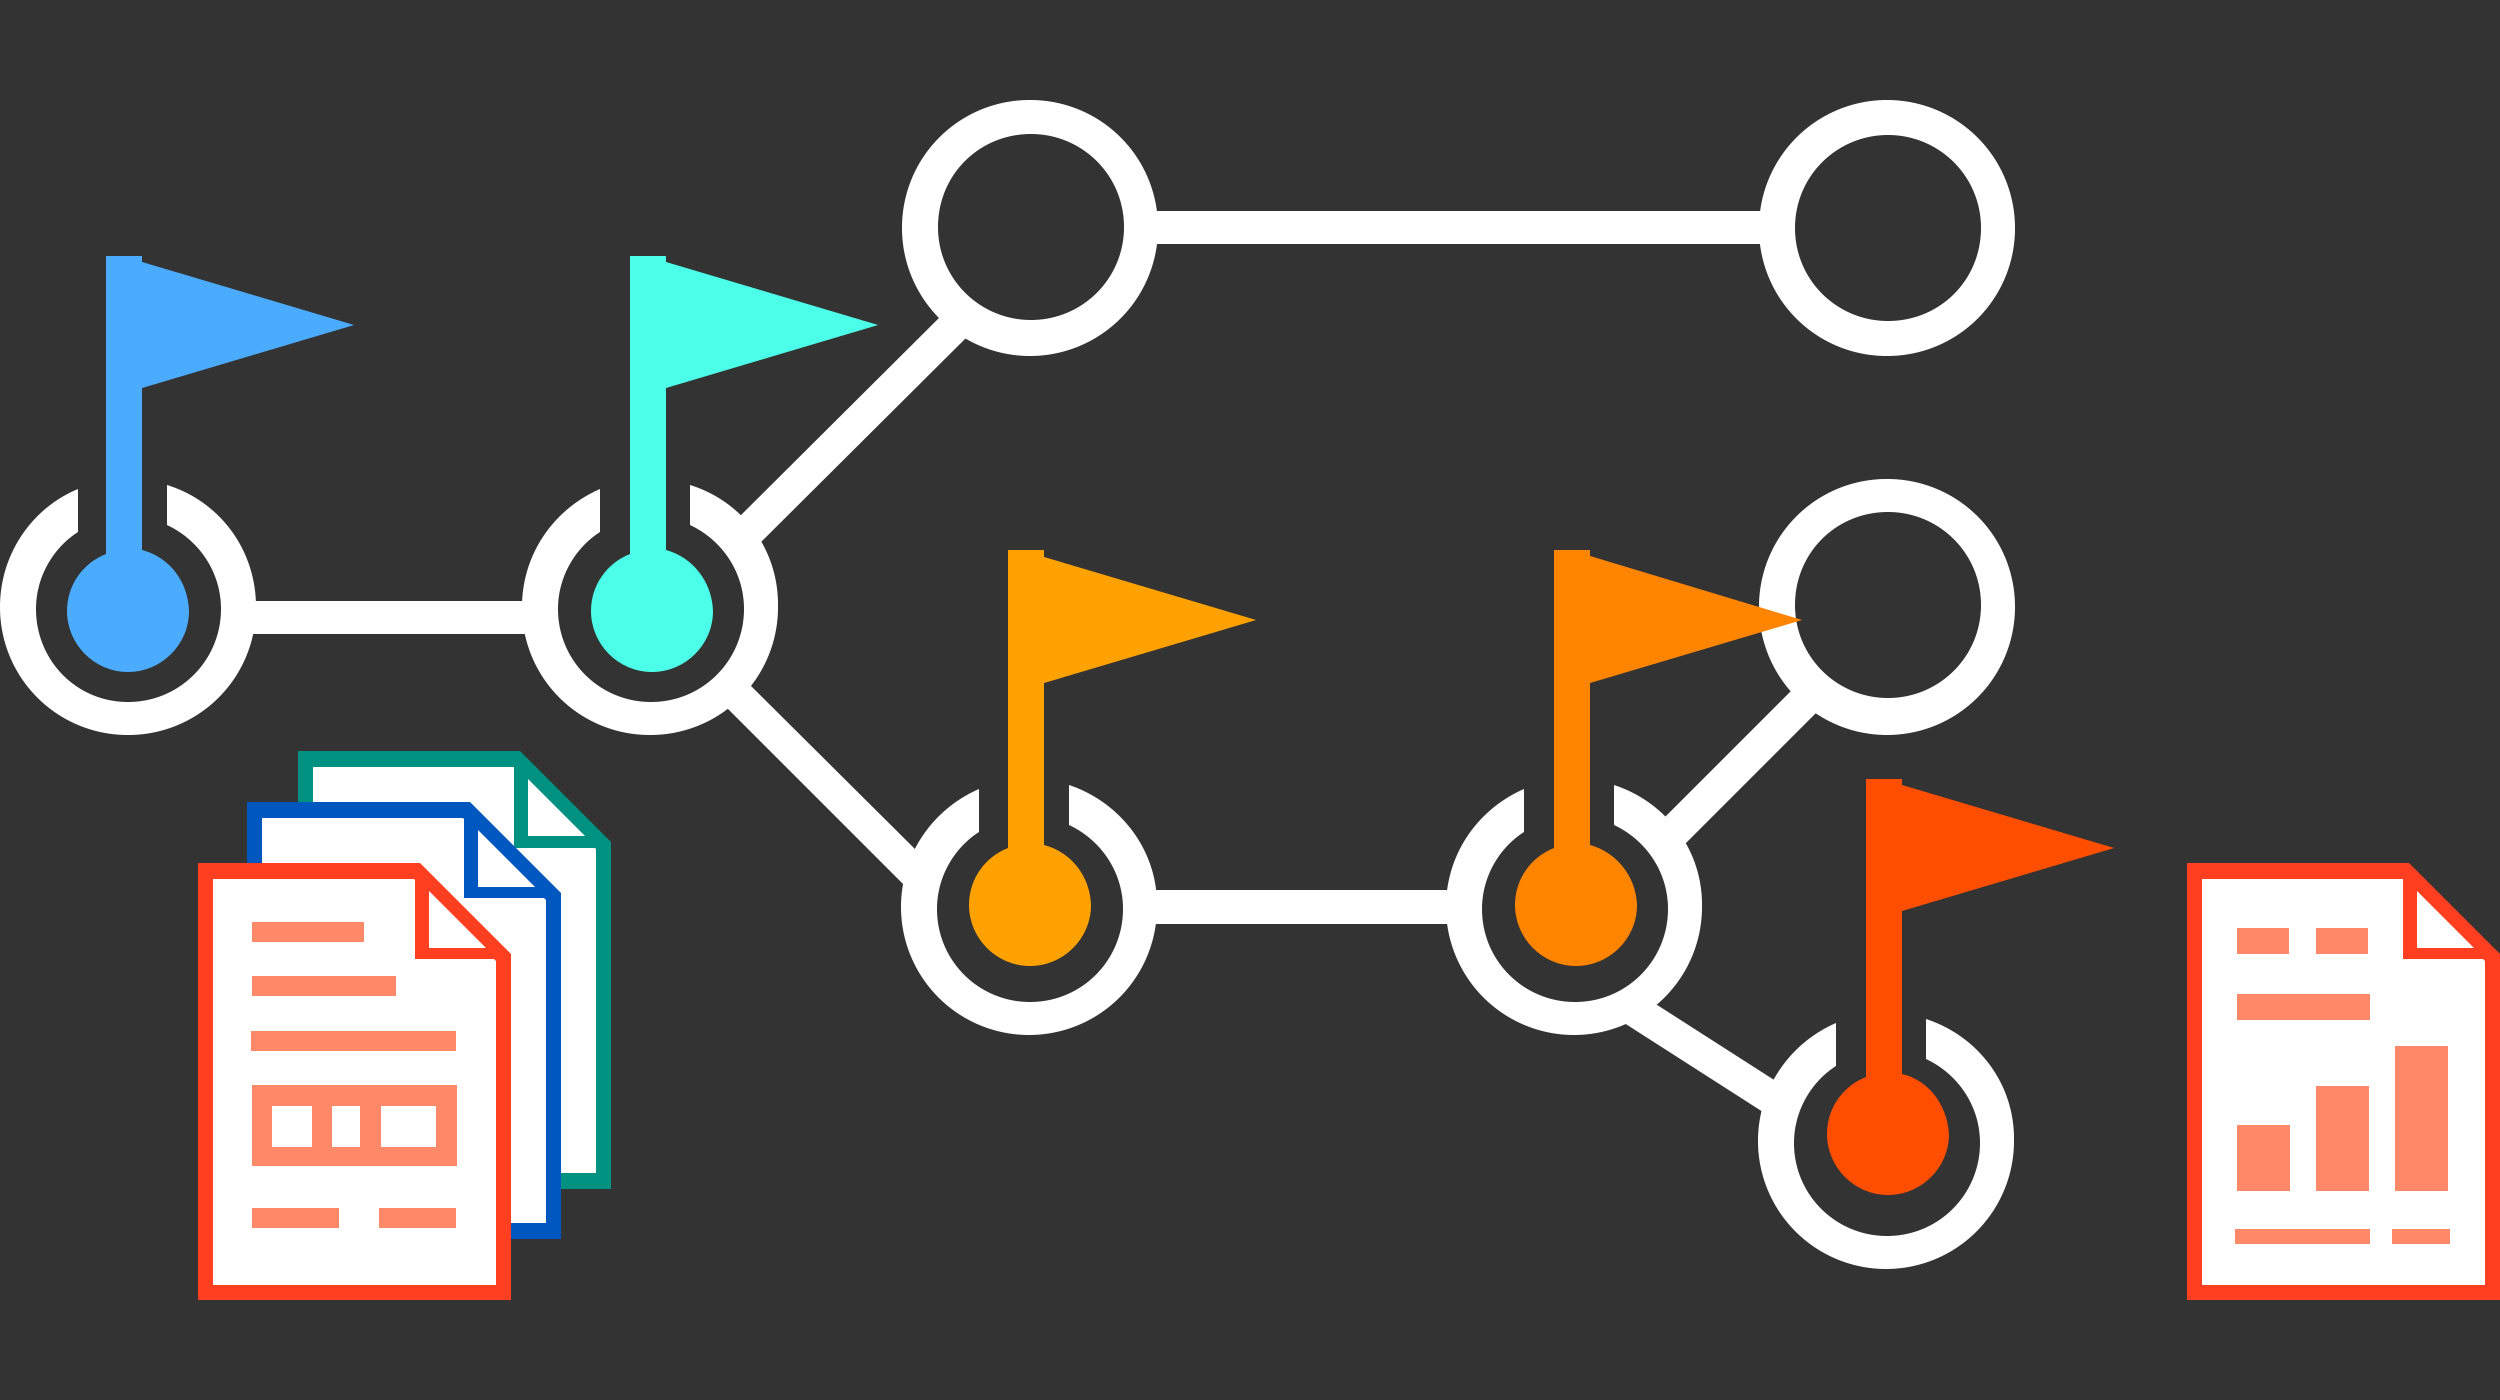 <svg xmlns="http://www.w3.org/2000/svg" width="250" height="140" xmlns:v="https://vecta.io/nano"><rect width="100%" height="100%" fill="#333333" stroke="none"/><g fill-rule="evenodd"><path fill="#009180" d="M29.8 75.1H52l9.1 9.1v34.7H29.8z"/><path fill="#fff" d="M31.3 76.7h20.1l8.2 8.2v32.4H31.3z"/><path fill="#009180" d="M60.2 84.8h-8.8V76z"/><path fill="#fff" d="M58.5 83.6h-5.7v-5.7z"/><path fill="#0057bf" d="M24.7 80.2H47l9.1 9.1v34.6H24.7z"/><path fill="#fff" d="M26.2 81.8h20.1l8.3 8.2v32.3H26.2z"/><path fill="#0057bf" d="M55.1 89.8h-8.7v-8.7z"/><path fill="#fff" d="M53.5 88.7h-5.7V83z"/><path fill="#ff3f1f" d="M218.7 86.3h22.2l9.1 9.1V130h-31.3z"/><path fill="#fff" d="M220.2 87.9h20.1l8.2 8.2v32.4h-28.3z"/><path fill="#ff3f1f" d="M249.1 95.9h-8.8v-8.7z"/><path fill="#fff" d="M247.4 94.8h-5.7v-5.7z"/></g><path fill="#ff8868" d="M229 112.5h-5.3v6.6h5.3v-6.6zm-.1-19.7h-5.2v2.6h5.2v-2.6zm-5.4 31.6H237v-1.5h-13.5v1.5zm.2-22.4H237v-2.6h-13.3v2.6zm15.5 20.9v1.5h5.8v-1.5h-5.8zm-7.6-14.3v10.5h5.3v-10.5h-5.3zm13.2-4h-5.3v14.5h5.3v-14.5zm-8-11.8h-5.2v2.6h5.2v-2.6z"/><g fill-rule="evenodd"><path fill="#ff3f1f" d="M19.8 86.3H42l9.1 9.1V130H19.8z"/><path fill="#fff" d="M21.3 87.9h20.1l8.2 8.2v32.4H21.3z"/><path fill="#ff3f1f" d="M50.2 95.9h-8.7v-8.7z"/><path fill="#fff" d="M48.6 94.8h-5.7v-5.7z"/><path fill="#ff8868" d="M25.2 120.8h8.7v2h-8.7v-2zm12.7 2h7.7v-2h-7.7v2zm-12.8-17.7h20.5v-2H25.1v2zm14.5-7.5H25.2v2h14.4v-2zm-3.2-5.4H25.2v2h11.2v-2zm9.3 24.4H25.2v-8.1h20.5v8.1zm-14.5-6h-4v4.1h4v-4.1zm4.8 0h-2.8v4.1H36v-4.1zm7.6 0h-5.5v4.1h5.5v-4.1z"/><path d="M25.1 63.4H54v-3.3H25.1v3.3zm47.8-10.7l2.2 2.5L97.4 33l-2.2-2.5-22.3 22.2zm104.7-31.6h-63.5v3.3h63.5v-3.3zM72.7 70.8l17.8 17.8 2.2-2.5-17.9-17.8-2.1 2.5zm41.4 21.6h32.3V89h-32.3v3.4zm53.5-7.1l15.6-15.6-2.2-2.5-15.6 15.6 2.2 2.5zm-5.5 16.8l15.6 10 1.9-2.7-15.6-10-1.9 2.7z" fill="#fff"/></g><path fill="#fff" d="M16.7 48.5v4c3.2 1.5 5.4 4.7 5.4 8.4 0 5.1-4.1 9.3-9.3 9.3S3.6 66 3.6 60.9c0-3.2 1.7-6.1 4.2-7.7v-4.3C3.2 50.8 0 55.4 0 60.7a12.76 12.76 0 0 0 12.8 12.8 12.76 12.76 0 0 0 12.8-12.8c0-5.8-3.7-10.6-8.9-12.2zm52.3 0v4c3.2 1.5 5.4 4.7 5.4 8.4 0 5.1-4.1 9.3-9.3 9.3-5.1 0-9.3-4.1-9.3-9.3 0-3.2 1.7-6.1 4.2-7.7v-4.3c-4.6 2-7.8 6.5-7.8 11.8A12.76 12.76 0 0 0 65 73.5a12.76 12.76 0 0 0 12.8-12.8c.1-5.8-3.6-10.6-8.8-12.2zm119.7-12.9a12.76 12.76 0 0 0 12.8-12.8 12.76 12.76 0 1 0-25.6 0 12.76 12.76 0 0 0 12.8 12.8zm.1-22.1c5.1 0 9.3 4.1 9.3 9.3s-4.1 9.3-9.3 9.3c-5.1 0-9.3-4.1-9.3-9.3s4.2-9.3 9.3-9.3zm-.1 34.4a12.76 12.76 0 0 0-12.8 12.8 12.76 12.76 0 1 0 25.6 0 12.76 12.76 0 0 0-12.8-12.8zm.1 21.9c-5.1 0-9.3-4.1-9.3-9.3s4.1-9.3 9.3-9.3c5.1 0 9.3 4.1 9.3 9.3s-4.2 9.3-9.3 9.3zm-81.9 8.7v4c3.2 1.5 5.4 4.7 5.4 8.4 0 5.1-4.1 9.3-9.3 9.3-5.1 0-9.3-4.1-9.3-9.3 0-3.2 1.7-6.1 4.2-7.7v-4.3c-4.6 2-7.8 6.5-7.8 11.8a12.76 12.76 0 1 0 25.6 0c.1-5.7-3.7-10.5-8.8-12.2zm85.7 23.4v4c3.2 1.5 5.4 4.7 5.4 8.4 0 5.1-4.1 9.3-9.3 9.3-5.1 0-9.3-4.1-9.3-9.3 0-3.2 1.7-6.1 4.2-7.7v-4.3c-4.6 2-7.8 6.5-7.8 11.8a12.76 12.76 0 1 0 25.6 0c.1-5.7-3.6-10.5-8.8-12.2zm-31.2-23.4v4c3.2 1.5 5.4 4.7 5.4 8.4 0 5.1-4.1 9.3-9.3 9.3-5.1 0-9.3-4.1-9.3-9.3 0-3.2 1.7-6.1 4.2-7.7v-4.3c-4.6 2-7.8 6.5-7.8 11.8a12.76 12.76 0 1 0 25.6 0c.1-5.7-3.6-10.5-8.8-12.2zM103 10a12.76 12.76 0 0 0-12.8 12.8 12.76 12.76 0 1 0 25.6 0A12.76 12.76 0 0 0 103 10zm.1 22c-5.1 0-9.3-4.1-9.3-9.3s4.1-9.3 9.3-9.3c5.1 0 9.3 4.1 9.3 9.3s-4.2 9.3-9.3 9.3z"/><path fill="#4bacff" d="M14.2 55V38.8l21.2-6.3-21.2-6.3v-.6h-3.6v29.8c-2.3.9-3.9 3.1-3.9 5.7 0 3.3 2.7 6.1 6.1 6.1 3.3 0 6.1-2.7 6.1-6.1-.1-3-2-5.4-4.7-6.1z"/><path fill="#4bffe8" d="M66.6 55V38.8l21.2-6.3-21.2-6.3v-.6H63v29.8c-2.3.9-3.9 3.1-3.9 5.7 0 3.3 2.7 6.1 6.1 6.1 3.3 0 6.1-2.7 6.1-6.1-.1-3-2.1-5.4-4.7-6.1z"/><path fill="#ffa200" d="M104.4 84.5V68.3l21.2-6.3-21.2-6.3V55h-3.6v29.8c-2.3.9-3.9 3.1-3.9 5.7 0 3.3 2.7 6.1 6.1 6.1 3.3 0 6.1-2.7 6.1-6.1-.1-2.9-2-5.3-4.7-6z"/><path fill="#ff8400" d="M159 84.5V68.3l21.2-6.3-21.2-6.4V55h-3.6v29.8c-2.3.9-3.9 3.1-3.9 5.7 0 3.3 2.7 6.1 6.1 6.1 3.3 0 6.1-2.7 6.1-6.1-.1-2.9-2.1-5.3-4.7-6z"/><path fill="#ff4e00" d="M190.2 107.4V91.1l21.2-6.3-21.2-6.3v-.6h-3.6v29.8c-2.3.9-3.9 3.1-3.9 5.7 0 3.3 2.7 6.1 6.1 6.1 3.3 0 6.1-2.7 6.1-6.1-.2-3-2.1-5.4-4.7-6z"/></svg>